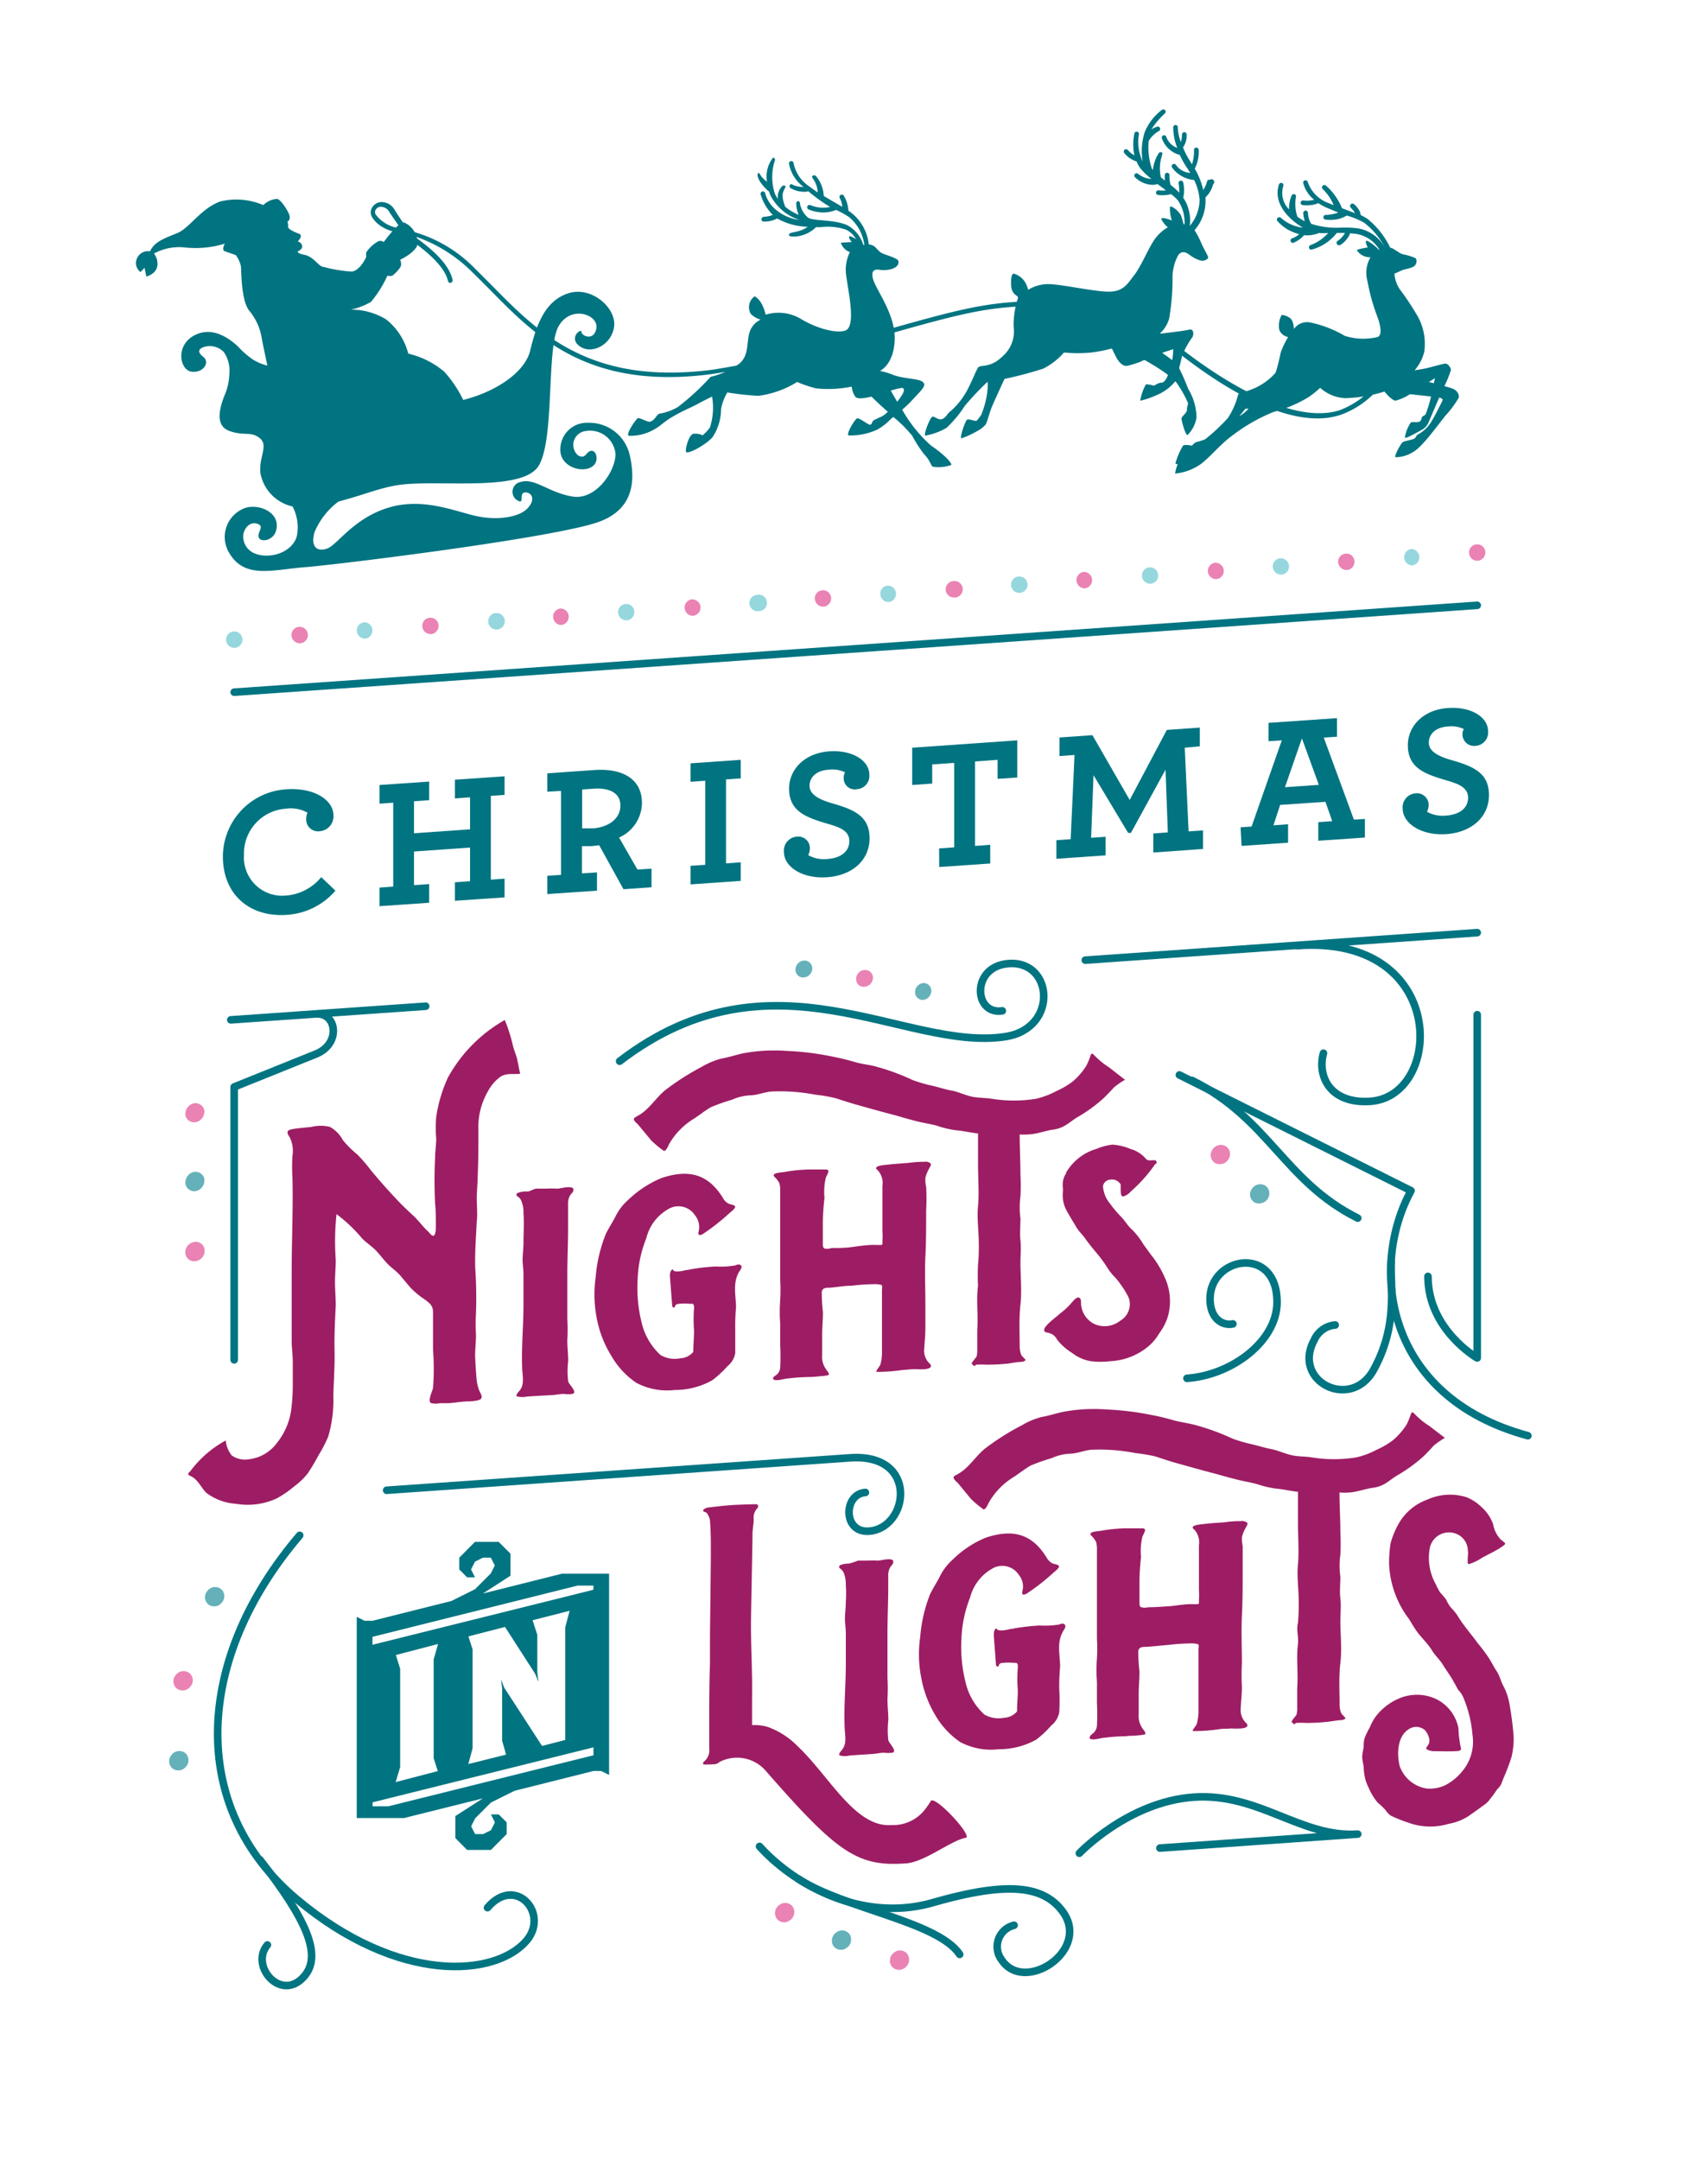 <svg xmlns="http://www.w3.org/2000/svg" viewBox="0 0 155.41 196.45"><defs><style>.cls-1{fill:#fff;}.cls-2{fill:#007481;}.cls-3{fill:#64b1ba;}.cls-4{fill:#ea82b4;}.cls-5{fill:#9d1d64;}.cls-6{fill:none;stroke:#007481;stroke-linecap:round;stroke-linejoin:round;stroke-width:0.69px;}.cls-7{fill:#96d7de;}</style></defs><g id="Layer_2" data-name="Layer 2"><g id="Layer_1-2" data-name="Layer 1"><rect class="cls-1" width="155.41" height="196.45"/><path class="cls-2" d="M52.61,31.38c1.11,1,3.07,0,3.27-1.7s-2.09-3.7-4.19-3-2.87,2.81-3.45,5.21c-.49,2-3.18,3.76-6.09,4.48a11.15,11.15,0,0,0-1.73-2.57,7.88,7.88,0,0,0-3.27-1.64,5.85,5.85,0,0,0-2-3.1,6.06,6.06,0,0,0-3.22-.9,6.55,6.55,0,0,0,1.82-.7,10.3,10.3,0,0,0,1.5-2.39.84.84,0,0,0,.45,0c.14-.09.75-.66.79-.94a1,1,0,0,0-.08-.51s1.23-.56,1.55-1.28a2,2,0,0,0-1.21-2.11c-.55,0-1.83,1.78-1.83,1.78a.52.52,0,0,0-.49-.07,3.19,3.19,0,0,0-1.1,1,1,1,0,0,0,0,.41S32.8,24.6,32,24.7a13,13,0,0,1-2.57-.43c-.42,0-.87-.92-1.71-1.09s-.59-.34-.59-.34.46-.19.35-.52a.5.5,0,0,0-.39-.36s.55-.54.12-.7-1-.42-1-.63a1,1,0,0,0-.06-.47s.39-.17.12-.75-.78-1.28-1.06-1.32a1.93,1.93,0,0,0-1.25.56,6.27,6.27,0,0,0-3.91-.33c-1.76.63-2.78,2.39-3.88,2.86s-2.09.74-2.52,1.68a1.08,1.08,0,0,0-1.21.7,1,1,0,0,0,.35,1.18l.36-.39.17.8s1.12-.27,1-1.28a1.41,1.41,0,0,0-.31-.81,4.77,4.77,0,0,1,2.67-.57,9.17,9.17,0,0,0,3.78-.33s-.34.59,0,.69l1,.35a2.85,2.85,0,0,1,.46,1c.05.4,0,3.13.77,4.07a5.14,5.14,0,0,1,1.13,2.52c.18.93.51,2.46.51,2.46A4.67,4.67,0,0,1,23,32.69a8.36,8.36,0,0,1-1.36-1.19c-.94-.88-2.49-1.87-4.08-.93s-1.19,3.08-.14,3.23,1.74-.83,1.06-1.36-.21-.77,0-.86a1.79,1.79,0,0,1,1.88.43,2.92,2.92,0,0,1,.51,1.93,5.14,5.14,0,0,1-.38,1.87c-.47,1.15-1,2.86.35,3.37s2,0,2.81.68-.13,1.72.05,3.2a3.82,3.82,0,0,0,2.92,3A4.08,4.08,0,0,1,27,48.8c-.49,1.56-2.69,2.13-4,1.45a1.66,1.66,0,0,1-.87-1.46c0-.71.64-1.49,1.42-1.1.48.25-.18.75,0,1.2s1.29.29,1.56-.6c.48-1.58-1.37-2.48-2.72-2.12a2.8,2.8,0,0,0-1.55,4.09c1.41,2.42,3.89,1.56,6.93,1.32s22.55-2.65,26.66-4.1c3.27-1.15,3.39-3.8,2.87-6.09a3.78,3.78,0,0,0-3.78-2.94A2.42,2.42,0,0,0,51,41.14c.18,1.48,2.36,2,3.1,1.09.36-.46.15-1.29-.32-1.23s-.45.8-1.18.42a1.27,1.27,0,0,1,.7-2.22A2.32,2.32,0,0,1,56,41.26c.05,1.5-1.73,4.24-3.89,3.9s-3.44-1.72-4.73-1.33a.91.91,0,0,0-.2,1.73c.58.27-.06-.87.72-.77.53.06.84.71.05,1.49s-2.8,1.1-4.84.6-4.85-1.66-7.93-.66-4.5,3.35-5.42,3.67-1.52-.16-1.14-1.5a6.77,6.77,0,0,1,2.18-2.78c2.24-.58,3.66-1.21,5.33-1.48,3.53-.58,11.44.7,12.9-1.8s.67-10.66,1.79-12.65,3.69-1.06,3.44.2-1.5.59-1.34.23C52.6,30,51.93,30.78,52.61,31.38Z"/><path class="cls-2" d="M120.77,38c-4.35.53-9.92-3-14-6.27-3.33-2.65-9.81-4.94-18-3.38-2.1.4-4.74,1.13-7.8,2A121.31,121.31,0,0,1,64.89,34l-.44.06c-11,1.35-15.7-3.47-19.89-7.73-.55-.55-1.07-1.08-1.6-1.59a13.5,13.5,0,0,0-5.32-3.28c1.15.82,3.19,2.34,3.54,4a.23.23,0,0,1-.17.26.21.21,0,0,1-.25-.17c-.34-1.56-2.61-3.17-3.57-3.85-.59-.41-.67-.48-.6-.66a.23.23,0,0,1,.25-.15,12.54,12.54,0,0,1,6.42,3.58c.53.52,1.05,1.05,1.6,1.6,4.17,4.23,8.91,9,20,7.55a122.88,122.88,0,0,0,16.06-3.7c3.06-.86,5.71-1.6,7.83-2,8.32-1.59,14.93.75,18.33,3.47,3.57,2.85,10.29,7.31,14.78,5.93a7.9,7.9,0,0,0,4.72-4.9.21.21,0,0,1,.27-.13.21.21,0,0,1,.13.27,8.18,8.18,0,0,1-5,5.17A7.25,7.25,0,0,1,120.77,38Z"/><path class="cls-2" d="M37.38,21.24h-.45c-.09,0-2.23-.06-3.09-1.52a.84.84,0,0,1,0-.81,1,1,0,0,1,.78-.53,1.36,1.36,0,0,1,1.29.71c.74,1.18,1.23,1.8,1.23,1.81ZM34.63,18.8a.57.57,0,0,0-.45.28.45.45,0,0,0,0,.42,3.17,3.17,0,0,0,2.26,1.26c-.21-.31-.55-.79-1-1.45A.92.92,0,0,0,34.63,18.8Z"/><path class="cls-2" d="M103.33,32.3s3,1.53,3.77,2.57a10.63,10.63,0,0,1,1,1.79c0,.16-.12.39-.1.62s-.44.57-.49.74.38,1.63.54,1.54a2.81,2.81,0,0,0,.82-1.6,5.15,5.15,0,0,0-.76-2.6,20.92,20.92,0,0,0-1-2.23c-.14-.2-1.61-1.2-2.07-1.56S103.33,32.3,103.33,32.3Z"/><path class="cls-2" d="M84.72,40.53a12.89,12.89,0,0,1-2.63-3.27c.26-.23.53-.47.78-.73,1-1.09,1.46-1.45,1.11-1.78s-1.64-.28-2.64-.63a7.47,7.47,0,0,0-1.27-.39s1.29-.57,1.34-2.9-1.78-4.55-2-5.55.6-.73.8-.72c.67.05,1.63-.17,1.54-.8,0-.26-1.09-.55-1.45-.71s-.56-.53-.76-.65a1,1,0,0,0-.49-.17,4.25,4.25,0,0,0-1.59-2.88l-.26-.18a3.08,3.08,0,0,0-.42-1.37.21.21,0,0,0-.29-.07.21.21,0,0,0-.08.29,1.69,1.69,0,0,1,.22.79c-.29-.17-.56-.34-.84-.49l-.84-.5v0A3,3,0,0,0,74.23,16a.22.22,0,0,0-.3,0c-.09.08,0,.2.08.31a2.2,2.2,0,0,1,.39,1.19c-.22-.15-.45-.31-.68-.49a3.35,3.35,0,0,1-1.51-2.15.21.21,0,1,0-.42,0A3.35,3.35,0,0,0,73.12,17a2.47,2.47,0,0,1-.94-.17c-.1-.06-.25-.15-.31,0a.21.21,0,0,0,.08.29,2.56,2.56,0,0,0,1.37.32.79.79,0,0,0,.22-.05,16.66,16.66,0,0,0,1.85,1.35l.15.08a3,3,0,0,1-1.79-.16.22.22,0,0,0-.29.1.22.22,0,0,0,.1.28,3.41,3.41,0,0,0,1.73.26,3.1,3.1,0,0,0,.79-.21,9.28,9.28,0,0,1,1.16.64,3.94,3.94,0,0,1,1.41,2.59l-.11-.08a3,3,0,0,0-1.43-1.75c-1.22-.56-3.09-.36-3.59-.7a2.17,2.17,0,0,1-.72-1.22c0-.12-.07-.31-.19-.28a.22.22,0,0,0-.16.25,2.84,2.84,0,0,0,.22,1,5.13,5.13,0,0,1-1.22-.73c-.35-.92-.27-1.23-.07-1.62.05-.1.15-.23.05-.29a.21.21,0,0,0-.29.07,1.36,1.36,0,0,0-.36,1.14,4.16,4.16,0,0,1-.28-.51,4.9,4.9,0,0,1,0-3c.07-.1-.07-.31-.17-.25a2.77,2.77,0,0,0-.54,2.18,2.43,2.43,0,0,1-.56-.55c-.06-.1-.18-.32-.25-.23-.26.4.61,1.4,1,1.67a2.05,2.05,0,0,0,.13.37A4.58,4.58,0,0,0,72.73,20a4.15,4.15,0,0,1-2.22-1,3,3,0,0,1-.88-1.39.21.21,0,0,0-.23-.2.22.22,0,0,0-.2.23,4.4,4.4,0,0,0,1.12,1.91,2.85,2.85,0,0,1-.84.17.23.23,0,0,0-.2.23.21.21,0,0,0,.23.2l.21,0a2.62,2.62,0,0,0,1-.28,5.85,5.85,0,0,0,2.77.75c-.68.53-1.57.47-1.67.65s.07.22.19.23a2.61,2.61,0,0,0,.48,0,3,3,0,0,0,1.76-.84l.43,0a5.13,5.13,0,0,1,2.31.23,2.13,2.13,0,0,1,.91.87,1.85,1.85,0,0,0-.6-.29c-.15.19.21.54.21.54l-1,.06a1.33,1.33,0,0,0,.82.86A3.61,3.61,0,0,0,77,25.1c.17,1.32.88,4.43,0,4.92-.55.3-2.22.08-4-.94a4,4,0,0,0-3.34-.46s-.24-1.29-1-1.67a1.21,1.21,0,0,0-.35,1.59,2,2,0,0,0,.9.53,1.9,1.9,0,0,0-.93.94c-.43.94,0,2.32-1.1,3.13a7.15,7.15,0,0,1-2.52,1.13A22.54,22.54,0,0,1,61.7,37a4.75,4.75,0,0,1-1.7.62c-.32.13-.4.64-.9.74-.26,0-.9-.39-1.06-.33s-1.15,1.5-.83,1.6a4.3,4.3,0,0,0,2.35-.6c.39-.19,1-.77,1.54-1.07.92-.56,1.74-.88,2.28-1.17.83-.45,1.41-.72,1.41-.72a5.85,5.85,0,0,1-.2,2.82,4.22,4.22,0,0,1-.66.7,1.52,1.52,0,0,0-.84-.14c-.4.08-.73,1.29-.68,1.62s1.77-.56,2.43-1.32a4.66,4.66,0,0,0,.77-2.55,4.54,4.54,0,0,1,.57-1.51A25.91,25.91,0,0,0,69,36a8.88,8.88,0,0,0,3.53-1.26,12.18,12.18,0,0,0,1.71.58,10.8,10.8,0,0,0,3.26-.16,1.85,1.85,0,0,0,.32.91c.18.24.78.17,1.48,0,.36.37.91.87,1.48,1.38a2.36,2.36,0,0,1-.52.41c-.12.06-.63.28-.78.38s-.13.39-.32.39S78.23,38,78,38.05s-1.07,1.5-.77,1.55a5.78,5.78,0,0,0,2.57-.52,5,5,0,0,0,1.21-.93l.27-.23A11.3,11.3,0,0,1,83,39.63a12,12,0,0,0,1.1,1.7c.55.54.61,1.08.79,1.12a3.4,3.4,0,0,0,1.65-.16C86.7,42.22,86,41.38,84.72,40.53Zm-3.09-4-.58-1a5.65,5.65,0,0,1,1-.25C82.49,35.31,82.14,35.91,81.63,36.54Z"/><path class="cls-2" d="M110.09,16.35a.21.21,0,0,0-.26.15,2.62,2.62,0,0,1-.35.78,6.71,6.71,0,0,0-.77-1.94,3.34,3.34,0,0,0,.36-1.71.23.23,0,0,0-.22-.21.21.21,0,0,0-.21.22,3.86,3.86,0,0,1-.18,1.3l-.09-.15a7.9,7.9,0,0,1-.73-1.38,1.88,1.88,0,0,0,.33-1.17.21.21,0,0,0-.21-.22.21.21,0,0,0-.21.21,2.9,2.9,0,0,1-.1.69,3.81,3.81,0,0,1-.28-1.32.21.21,0,0,0-.19-.23.21.21,0,0,0-.23.2,5.07,5.07,0,0,0,.37,1.88,1.65,1.65,0,0,1-1-1,.2.2,0,0,0-.26-.14.21.21,0,0,0-.14.27,2.36,2.36,0,0,0,1.63,1.51,7.84,7.84,0,0,0,.54,1c.15.21.28.43.41.64A1.75,1.75,0,0,1,107,15a.2.2,0,0,0-.29-.06.21.21,0,0,0-.06.3,2.79,2.79,0,0,0,2,1.13,4.78,4.78,0,0,1,.5,1.82,3.74,3.74,0,0,1-.9,2.36l0,0,0,0a3.48,3.48,0,0,0-.09-1.45,3.32,3.32,0,0,0-.5-1.12,3,3,0,0,0,0-1.38.22.22,0,0,0-.25-.17.22.22,0,0,0-.17.25,4.06,4.06,0,0,1,.06.84,8,8,0,0,0-.79-.71,3,3,0,0,1-.1-.89.21.21,0,1,0-.42,0,2.94,2.94,0,0,0,0,.5l-.36-.29a3.66,3.66,0,0,1,.09-1.95c0-.11.11-.24,0-.31a.21.21,0,0,0-.29.07,3.52,3.52,0,0,0-.53,1.52.71.71,0,0,1-.1-.14,6.07,6.07,0,0,1-.28-2.5,2.47,2.47,0,0,1,.89-.88.23.23,0,0,0,.15-.26.21.21,0,0,0-.26-.16,2.07,2.07,0,0,0-.54.25A7.51,7.51,0,0,1,106,10.31a.21.21,0,0,0,0-.3.22.22,0,0,0-.3,0,4.82,4.82,0,0,0-1.54,2,5.68,5.68,0,0,0-.19,2.67,4.07,4.07,0,0,1-.34-2.46.21.21,0,0,0-.41-.09,4.77,4.77,0,0,0,0,2,2.37,2.37,0,0,1-.61-.5.22.22,0,0,0-.3,0,.21.21,0,0,0,0,.3,2.27,2.27,0,0,0,1.1.75,3.15,3.15,0,0,0,.36.64,6.27,6.27,0,0,0,1,.95,2.07,2.07,0,0,1-1.2-.45.21.21,0,0,0-.3.3,2.38,2.38,0,0,0,1.71.69,1.32,1.32,0,0,0,.33-.08h0l.54.4.24.18a3.54,3.54,0,0,1-.66,0,.21.21,0,0,0-.24.18.2.2,0,0,0,.18.24,3.16,3.16,0,0,0,.81,0,1.9,1.9,0,0,0,.36-.08,3.44,3.44,0,0,1,.64.58,3.54,3.54,0,0,1,.6,2.17l-.08,0-.19-.66c-.12-.48-1-1.15-1.06-.9a3.39,3.39,0,0,0,.18,1.21s-1.12-.44-.93-.06a2.1,2.1,0,0,0,.56.68,3.87,3.87,0,0,0-1.4,1.41c-.48.77-1.06,2.18-1.7,3s-1,1.52-2.52,1.44-4.28-.71-5.34-.68a3.47,3.47,0,0,0-1.75.52,2.75,2.75,0,0,0-.25-.65,1.78,1.78,0,0,0-1.05-.82s-.29-.1-.25,1,.78.9.6,1.29a7.87,7.87,0,0,0-.37,2.53,3,3,0,0,1-1,2.69c-1.1,1.09-2,.76-2.21,1s-.74,1.72-1.26,2.5a6.47,6.47,0,0,1-1.31,1.53c-.25.17-.32.48-.67.66s-.72-.22-.93-.2-.84,1.65-.66,1.73a6,6,0,0,0,1.92-.7,10.28,10.28,0,0,0,1.67-2,25.86,25.86,0,0,1,2.08-2.2,4.87,4.87,0,0,1-.06,1.17,8.06,8.06,0,0,1-.52,1.84,5.64,5.64,0,0,1-.41.53c-.13.08-.7-.19-.87-.1s-.74,1.76-.51,1.7a7.9,7.9,0,0,0,1.36-.62,2.59,2.59,0,0,0,.84-.64c.14-.26.3-.89.48-1.39s1.23-2.75,1.23-2.75a34,34,0,0,0,3.54-.94,6.32,6.32,0,0,0,1.87-1.46,13.12,13.12,0,0,0,2.49,0,13.56,13.56,0,0,0,1.87-.37s.18.39.4.81.6.84,1,.77a10,10,0,0,0,1.12-.34,23.36,23.36,0,0,1,3.06-1.17,6.34,6.34,0,0,1-.57,2.56c-.27.55-.49.48-.65.5a1.87,1.87,0,0,0-.52.26s-.66-.18-.75-.11a4.38,4.38,0,0,0-.51,1.47,7.23,7.23,0,0,0,1.47-.5,4.23,4.23,0,0,0,1.69-1.23,20.49,20.49,0,0,0,.64-2.33,7.49,7.49,0,0,1,.92-1.68c.15-.16.2-.84-.26-.72s-2.69.37-2.69.37a3,3,0,0,0,.86-1.37,21,21,0,0,0,.31-3.56,4.17,4.17,0,0,1,.54-2.25c.33-.38.65-.25,1,0a2.91,2.91,0,0,0,1.12.55c.31,0,.59-.17.58-.31s-.42-.83-.59-1.22a8,8,0,0,0-.65-1.26h0a4,4,0,0,0,1-2.66c0-.11,0-.22,0-.33a2.4,2.4,0,0,0,.69-1.18A.22.22,0,0,0,110.09,16.35Z"/><path class="cls-2" d="M132.16,35.34a6.94,6.94,0,0,0-.74-.22,10.27,10.27,0,0,0,.6-1.47c0-.17-.25-.62-.55-.58s-1.27.34-1.93.47l-.83.14a4,4,0,0,0,.88-1.68,5.12,5.12,0,0,0-.56-3.17,24.68,24.68,0,0,0-1.67-2.53,2.88,2.88,0,0,1-.48-1.41l.74-.33c.23-.09.93-.18,1.11-.41a.55.55,0,0,0,.09-.66,4.67,4.67,0,0,0-1.17-.36c-.39-.13-.7-.44-1-.56l-.16-.05a7.5,7.5,0,0,0-2.07-2.62,6.21,6.21,0,0,0-.62-.35s0,0,0,0c0-.43-.52-.94-.62-1a.22.22,0,0,0-.3.31,2.72,2.72,0,0,1,.42.53l-.89-.34-.3-.11a5.5,5.5,0,0,0-1.45-2.05.22.22,0,0,0-.31,0,.21.21,0,0,0,0,.3,4.4,4.4,0,0,1,1,1.47l-.44-.18A3.14,3.14,0,0,1,119,16.58a.21.21,0,0,0-.24-.18.2.2,0,0,0-.18.24,2.83,2.83,0,0,0,1,1.53,2.73,2.73,0,0,1-1,.06.23.23,0,0,0-.24.18.22.22,0,0,0,.18.24,2.88,2.88,0,0,0,.77,0,1.85,1.85,0,0,0,.65-.18,5.36,5.36,0,0,0,.75.41l1.08.45a3.91,3.91,0,0,1-1.11.22.2.2,0,0,0-.24.17.21.21,0,0,0,.17.25,3.62,3.62,0,0,0,.87,0,2.49,2.49,0,0,0,1.08-.37,7.18,7.18,0,0,1,1.59.66A6.72,6.72,0,0,1,126,22.51h0a3.41,3.41,0,0,0-2.43-1.74,9.26,9.26,0,0,0-1.71-.06,7.6,7.6,0,0,1-2.55-.35,2.05,2.05,0,0,1-.3-1,.21.21,0,0,0-.22-.21.23.23,0,0,0-.21.22,3,3,0,0,0,.14.73l-.06,0c-.2-.12-.41-.25-.61-.39a3.59,3.59,0,0,1-.14-1.75.23.23,0,0,0-.1-.29.22.22,0,0,0-.28.1,2.85,2.85,0,0,0-.24,1.27,2.1,2.1,0,0,1-.52-2.13.21.21,0,0,0-.13-.27.23.23,0,0,0-.27.14c-.54,1.63.77,3.1,2.18,3.92a3.53,3.53,0,0,1-2-.89.22.22,0,0,0-.34.27,3.86,3.86,0,0,0,2,1.21,1.71,1.71,0,0,1-.63.38.21.21,0,0,0-.15.25.22.22,0,0,0,.23.17h0a2.63,2.63,0,0,0,1-.7,0,0,0,0,0,0,0,2.56,2.56,0,0,0,.55,0,3.19,3.19,0,0,0,.81-.2,7.55,7.55,0,0,0,.83,0,4,4,0,0,1-1.6,1.1.21.21,0,0,0-.14.26.2.2,0,0,0,.23.15h0a4.33,4.33,0,0,0,2.3-1.52h.74a2,2,0,0,1-.66.72.21.21,0,0,0-.08.29.21.21,0,0,0,.21.11l.08,0a2.38,2.38,0,0,0,.89-1s0-.05,0-.08a4,4,0,0,1,.62.06,3,3,0,0,1,2.07,1.43l-.06,0a4.17,4.17,0,0,0-1-.79c-.39-.16,0,.59,0,.59a5.25,5.25,0,0,0-1,.22,1.42,1.42,0,0,0,1.25.67,2.8,2.8,0,0,0-.28,2.15,18.47,18.47,0,0,0,.81,3c.22.56.68,1.86.12,2.1a5.56,5.56,0,0,1-3-.11,10.37,10.37,0,0,0-3.16-1.22,1.48,1.48,0,0,0-1.46.6s0-.75-.36-1a1.49,1.49,0,0,0-.75-.28,2,2,0,0,0-.21,1.39,1.08,1.08,0,0,0,.8.62,7.64,7.64,0,0,0-.68,1.41,17.2,17.2,0,0,1-.46,1.83,5.6,5.6,0,0,1-1.78,1.35c-.78.37-1.47.47-1.63.64a7.1,7.1,0,0,1-.93,2.13,17.5,17.5,0,0,1-2.06,1.93,4.23,4.23,0,0,1-.85.27,1.35,1.35,0,0,0-.36.32s-.66-.14-.82,0a6.78,6.78,0,0,0-.69,1.61c0,.06.21.08.21.08a3.4,3.4,0,0,0-.24.85,4.91,4.91,0,0,0,2.29-.83c.85-.61,1.85-1.86,2.89-2.61a16.07,16.07,0,0,1,3.79-2.17,11.9,11.9,0,0,0,3.12-1.31,8.35,8.35,0,0,0,1.11-.88,3.64,3.64,0,0,0,2.31.94,13.16,13.16,0,0,0,3.54-.6s.61.77,1,.83a4.55,4.55,0,0,0,1.32-.59l1.92.21a12.15,12.15,0,0,1-.49,1.61c-.15.18-.22.12-.31.24s-.06.35-.26.44-.59,0-.77.06a3.32,3.32,0,0,0-.55,1.39c.06.13,1.1-.47,1.49-.68a1.36,1.36,0,0,0,.63-.63c.07-.15.65-1.53,1-2.33.4.09.31.25.31.25s-.71,1.45-.94,1.79a3.2,3.2,0,0,1-1.28,1.3c-.17.07-.18.25-.32.37s-.89.22-1.08.34-.84,1.34-.65,1.37a3,3,0,0,0,1.58-.47c.83-.44,2.23-2.42,2.94-3.3a9.09,9.09,0,0,0,1.22-1.64C132.8,35.84,132.55,35.49,132.16,35.34Zm-19.39,2.51.55-.68a1.47,1.47,0,0,1,.28,0A3.35,3.35,0,0,1,112.77,37.85Zm17.69-3-.45-.11.56-.35S130.53,34.59,130.46,34.86Z"/><path class="cls-2" d="M54.7,161.06H54l-7.18,1.8-2.15,1.07-1.44,1.44-.36.72.36.71h.72l.72-.35.36-.72-.36-.72h.71l.72.72v1.07l-1.43,1.44H42.5l-1.07-1.08v-2l2.51-1.61-7.18,1.79h-4.3v-18.3l.71.36h.72l7.18-1.8,2.15-1.07,1.44-1.44.36-.72-.36-.71h-.72l-.72.36-.36.71.36.72H42.5l-.71-.72v-1.07l1.43-1.44h2.15l1.08,1.08v2l-2.51,1.62,7.18-1.8h4.3v18.3ZM54,144.2H52.55l-18.66,4.66v.72l20.1-5Zm0,14.71-20.1,5v.36h1.44L54,159.63Zm-14.54,1v-9l.4-1.4-3.84,1,.39,1.26v8.93L36,162.07l3.84-1Zm9-12.56.43,1.33v3.44l.11.83-.32-.75-2.73-4.24-3.33.86L43,150V159l-.39,1.43,3.44-.86-.36-1.25v-4.78l-.1-.82.28.75,3.45,5.31,2.11-.54V148l.4-1.51Z"/><path class="cls-3" d="M20.12,144.52a.88.88,0,0,0-1.24.15.86.86,0,0,0,.06,1.23.88.88,0,0,0,1.24-.15A.86.86,0,0,0,20.12,144.52Z"/><path class="cls-4" d="M17.25,152.17a.89.89,0,0,0-1.24.14.87.87,0,0,0,.06,1.24.89.89,0,0,0,1.24-.15A.86.86,0,0,0,17.25,152.17Z"/><path class="cls-3" d="M16.86,159.43a.89.89,0,0,0-1.24.15.88.88,0,0,0,.06,1.24.89.89,0,0,0,1.24-.15A.87.87,0,0,0,16.86,159.43Z"/><path class="cls-3" d="M73.91,88.05a.71.71,0,0,0-.79-.69.84.84,0,0,0-.74.85.7.7,0,0,0,.79.68A.84.84,0,0,0,73.91,88.05Z"/><path class="cls-4" d="M79.43,88.9a.7.7,0,0,0-.79-.68.81.81,0,0,0-.74.84.69.69,0,0,0,.79.68A.84.84,0,0,0,79.43,88.9Z"/><path class="cls-3" d="M84.74,90.09A.71.71,0,0,0,84,89.4a.84.84,0,0,0-.74.84.7.7,0,0,0,.79.69A.84.84,0,0,0,84.74,90.09Z"/><path class="cls-4" d="M111.78,105.42a.84.84,0,0,0-.27-1.19.9.9,0,0,0-1.21.35.85.85,0,0,0,.26,1.19A.92.92,0,0,0,111.78,105.42Z"/><path class="cls-3" d="M115.36,109a.86.86,0,0,0-.27-1.2.91.91,0,0,0-1.21.36.85.85,0,0,0,.26,1.19A.93.93,0,0,0,115.36,109Z"/><path class="cls-4" d="M18.58,100.91a.83.83,0,0,0-1.08-.53,1,1,0,0,0-.61,1.13A.82.82,0,0,0,18,102,1,1,0,0,0,18.58,100.91Z"/><path class="cls-3" d="M18.58,107.16a.82.82,0,0,0-1.08-.54,1,1,0,0,0-.61,1.13.82.82,0,0,0,1.08.53A1,1,0,0,0,18.58,107.16Z"/><path class="cls-4" d="M18.58,113.48A.81.81,0,0,0,17.5,113a.93.93,0,0,0-.61,1.12.81.81,0,0,0,1.08.53A.94.94,0,0,0,18.58,113.48Z"/><path class="cls-4" d="M71.83,174.67a.91.91,0,0,0,.33-1.22.85.85,0,0,0-1.2-.24.9.9,0,0,0-.33,1.21A.84.84,0,0,0,71.83,174.67Z"/><path class="cls-3" d="M77,177.17a.91.91,0,0,0,.33-1.22.84.84,0,0,0-1.19-.24.91.91,0,0,0-.34,1.21A.84.84,0,0,0,77,177.17Z"/><path class="cls-4" d="M82.28,179a.92.92,0,0,0,.33-1.22.84.84,0,0,0-1.2-.25.92.92,0,0,0-.33,1.22A.86.86,0,0,0,82.28,179Z"/><path class="cls-2" d="M20.28,77.9a6.15,6.15,0,0,1,5.79-6.12c2.56-.17,4.27,1,4.27,2.37a1.35,1.35,0,0,1-1.21,1.44,1.08,1.08,0,0,1-1.27-1.1,1.39,1.39,0,0,1,.12-.58,3.09,3.09,0,0,0-2-.36,4.08,4.08,0,0,0-3.78,4.2,3.48,3.48,0,0,0,3.86,3.69,4.59,4.59,0,0,0,3.17-1.67L30.52,81A6.35,6.35,0,0,1,26.1,83.2C22.7,83.44,20.28,81.33,20.28,77.9Z"/><path class="cls-2" d="M34.53,80.72l1.25-.09V73l-1.25.09v-1.7l4.52-.31v1.69l-1.38.1v2.91l5.1-.36V72.51l-1.38.1v-1.7l4.52-.31v1.69l-1.25.09V80l1.25-.09v1.7l-4.52.31V80.24l1.38-.1V77.08l-5.1.36V80.5l1.38-.1v1.7l-4.52.31Z"/><path class="cls-2" d="M49.8,79.65l1.25-.09V71.93L49.8,72V70.33l4.27-.3c2.53-.18,4.34.78,4.34,3a3.49,3.49,0,0,1-2.08,3.14L58,79.08,59.28,79v1.69l-2.55.18-2.21-4-.67.08c-.35,0-.67,0-.9,0v2.48l1.37-.09V81l-4.52.31Zm6.65-6.39c0-1.15-1-1.64-2.48-1.53l-1,.07v3.53c.2,0,.47,0,1.07,0C55.44,75.19,56.45,74.42,56.45,73.26Z"/><path class="cls-2" d="M62.83,78.74l1.34-.09V71l-1.34.1V69.42l4.57-.32v1.69l-1.34.09v7.64l1.34-.1v1.69l-4.57.32Z"/><path class="cls-2" d="M71.33,77.48a1.27,1.27,0,0,1,1.16-1.39,1.05,1.05,0,0,1,1.2,1,1.45,1.45,0,0,1-.15.68,2.92,2.92,0,0,0,1.74.35c1.21-.08,2-.67,2-1.63s-.92-1.27-2-1.58c-2-.59-3.48-1.15-3.48-3.19,0-1.76,1.42-3.23,3.65-3.39,2.06-.14,3.65.8,3.65,2.13a1.2,1.2,0,0,1-1.12,1.31,1,1,0,0,1-1.21-1,1,1,0,0,1,.12-.53A2.66,2.66,0,0,0,75.39,70c-1.09.07-1.73.67-1.73,1.47s.92,1.25,2,1.57c2,.57,3.46,1.15,3.46,3.19s-1.62,3.4-3.88,3.55S71.33,78.82,71.33,77.48Z"/><path class="cls-2" d="M85.45,77.16l1.37-.1V69.38l-2,.14v1.74L83,71.39V68l9.56-.67v3.38l-1.79.12V69.1l-2.05.15v7.68l1.38-.1v1.7l-4.64.32Z"/><path class="cls-2" d="M96.12,76.41l1.3-.09.35-7.66-1.37.1V67.07l3-.21,3.39,5.89,3.38-6.37,3-.21v1.7L107.8,68l.35,7.61,1.31-.09v1.69l-4.52.32V75.8l1.32-.1L106.05,70l-3.15,5.75-.25,0L99.5,70.5l-.22,5.69,1.32-.09v1.69l-4.48.31Z"/><path class="cls-2" d="M112.88,75.24l1-.07,2.75-7.84-1.21.08V65.74l6.23-.43V67l-1.2.08,2.74,7.46,1-.06v1.69l-4.24.29V74.77l1.27-.09-.62-1.76-4.12.28-.61,1.86,1.33-.1v1.68l-4.23.29ZM120,71.38l-1.54-4.23-1.54,4.44Z"/><path class="cls-2" d="M127.63,73.54a1.27,1.27,0,0,1,1.16-1.39,1.06,1.06,0,0,1,1.2,1,1.48,1.48,0,0,1-.15.68,3,3,0,0,0,1.74.34c1.21-.08,2-.67,2-1.62s-.92-1.28-2-1.59c-2-.59-3.48-1.14-3.48-3.19,0-1.75,1.42-3.23,3.65-3.38,2.06-.15,3.65.8,3.65,2.12a1.22,1.22,0,0,1-1.12,1.32,1.06,1.06,0,0,1-1.21-1,1,1,0,0,1,.12-.53,2.68,2.68,0,0,0-1.46-.23c-1.09.08-1.72.67-1.72,1.48s.92,1.24,2,1.56c2,.57,3.47,1.15,3.47,3.19s-1.62,3.4-3.88,3.56S127.63,74.88,127.63,73.54Z"/><path class="cls-5" d="M20.54,131a2.6,2.6,0,0,0,.54,1.36,2.08,2.08,0,0,0,1.5.36,3.71,3.71,0,0,0,2.66-1.55,6.11,6.11,0,0,0,1.29-3.24,18.21,18.21,0,0,0,.11-1.91c0-.72,0-1.41,0-2.12s-.1-1.29-.1-2,0-1.44,0-2.15c0-1.37,0-2.77,0-4.13,0-2.84.14-5.68.07-8.51a16.52,16.52,0,0,1,0-2,2.77,2.77,0,0,0-.26-1.7c-.21-.31-.35-.59.15-.7s1.25-.15,1.86-.23a3.54,3.54,0,0,1,1.65,0,3,3,0,0,1,1.19,1.21A9.25,9.25,0,0,0,32.52,105a14.57,14.57,0,0,1,1.22,1.42c.83,1,1.72,2,2.62,2.94.43.44.86.84,1.29,1.24s.86,1,1.33,1.42c.07.06.29.41.47.36s.21-.59.21-.77c0-.72,0-1.44-.07-2.15a41.21,41.21,0,0,1,0-4.16c0-.58.1-1.19.1-1.77a11.47,11.47,0,0,1,0-1.94,13,13,0,0,1,1.08-3.62,13.52,13.52,0,0,1,5.16-5.21,15.07,15.07,0,0,1,.76,2.42c.1.36.25.7.35,1.09s.18.92.29,1.38c-.61.08-1.22-.09-1.79.27a3.9,3.9,0,0,0-1.15,1.34,6.51,6.51,0,0,0-.86,3.54c0,1.43,0,2.83-.07,4.24,0,.64-.08,1.29-.08,1.94s.08,1.39,0,2.11c-.07,1.41-.18,2.81-.14,4.21a40.26,40.26,0,0,1,.07,4.12,16.35,16.35,0,0,0,0,2c0,.71-.11,1.44-.07,2.15s.07,1.33.14,2a4.05,4.05,0,0,0,.22.88c.07.17.32.52.18.74s-.87.24-1.15.26c-.61,0-1.19.12-1.8.16-.25,0-.54,0-.79,0a1.92,1.92,0,0,1-.79,0c-.39-.12.08-1.08.15-1.37a22.46,22.46,0,0,0,0-3.48c0-1.15,0-2.3,0-3.45,0-.57-.32-.8-.71-1.1a8.25,8.25,0,0,1-1.3-1.06c-.35-.4-.68-.81-1-1.18s-.86-.73-1.22-1.13-.68-.82-1-1.15-.86-.69-1.22-1.06a13.89,13.89,0,0,0-2.33-2.21,23.33,23.33,0,0,0-.07,4.17c0,.68-.07,1.33-.07,2s.07,1.43.07,2.15c-.07,1.37-.14,2.7-.11,4.06s-.07,2.73-.11,4.1a11.79,11.79,0,0,1-.46,3.73,11.48,11.48,0,0,1-.86,1.67A19.36,19.36,0,0,1,28,134a6.52,6.52,0,0,1-1.26,1.2,9,9,0,0,1-1.58,1.08,6.31,6.31,0,0,1-3.69.48,5,5,0,0,1-2.7-1c-.5-.5-.79-1.27-1.47-1.54-.28-.13-.18-.24,0-.4A9.9,9.9,0,0,1,20.54,131Z"/><path class="cls-5" d="M48.78,108.1c.29,0,.56,0,.86,0a9.75,9.75,0,0,1,1.08,0c.26,0,1.49-.36,1.46.11,0,.18-.19.34-.3.49a1.42,1.42,0,0,0-.19.8c0,.72,0,1.47,0,2.19,0,1.4-.07,2.81-.07,4.21,0,.64,0,1.33,0,2s0,1.37,0,2.08a15.38,15.38,0,0,1,0,1.91c0,.64.08,1.25.08,1.89a7.67,7.67,0,0,0,0,1.86c.08.29.9,1,.38,1.13a3,3,0,0,1-.79,0c-.33,0-.67.08-1,.1L48,127a2.15,2.15,0,0,1-.94,0c-.22-.09.15-.44.23-.55.48-.57.22-1.45.22-2.1-.07-1.89.12-3.77.12-5.67,0-.94,0-1.87,0-2.8,0-.47-.08-.89-.08-1.32s.08-1,.08-1.51c0-.9.07-1.84,0-2.77a2.61,2.61,0,0,0-.19-1.06.86.86,0,0,0-.34-.41.18.18,0,0,1-.11-.17c0-.22.68-.3.94-.28S48.48,108.15,48.78,108.1Z"/><path class="cls-5" d="M70.63,125.05a.92.92,0,0,0,.36-.67,20.83,20.83,0,0,0,0-2.09c0-.64,0-1.29,0-1.93a13.64,13.64,0,0,1,0-2.12,15.82,15.82,0,0,0,0-1.83c0-.69,0-1.37,0-2.09,0-1.4,0-2.76,0-4.16v-1.79a2.59,2.59,0,0,0-.07-.75,1.91,1.91,0,0,0-.47-.61c-.28-.38.76-.38.94-.43a15.26,15.26,0,0,1,2.11-.22c.54,0,1.08,0,1.62,0s.07.5,0,.83a5.76,5.76,0,0,0-.1,1.76,20.67,20.67,0,0,0-.15,2.2c0,.65,0,1.3,0,1.94,0,.18,0,.43.18.46a1.27,1.27,0,0,0,.61-.05c.61,0,1.22,0,1.87-.09s1.43-.21,2.11-.19c.18,0,.33,0,.51,0s.14-.12.14-.34a7.87,7.87,0,0,0,0-1c0-.72,0-1.43,0-2.15s0-1.26,0-1.87a1.72,1.72,0,0,0-.43-1.44c-.51-.36.46-.46.71-.48.69-.08,1.37-.13,2.08-.18a10,10,0,0,1,1.44-.1.69.69,0,0,1,.57.14c.15.09-.1.4-.14.51a3.34,3.34,0,0,0-.32.81,2.82,2.82,0,0,0,.07.82,19.46,19.46,0,0,1,0,2.16c0,1.4,0,2.76-.07,4.16s0,2.91,0,4.35c0,.72,0,1.4,0,2.11s-.07,1.34-.11,2a1.58,1.58,0,0,0,.47,1.26c.39.37-.07.51-.43.54s-.61,0-.93,0-.76.05-1.12.08a15.68,15.68,0,0,1-2.36.16c.07-.25.28-.41.39-.67a4.14,4.14,0,0,0,.14-1c0-.61,0-1.25,0-1.9,0-1.29,0-2.59,0-3.88,0-.14.07-.4-.07-.46a2.67,2.67,0,0,0-.76-.06,17.89,17.89,0,0,0-1.93.14c-.68,0-1.33.13-2,.18-.32,0-.68,0-.72.41a16.43,16.43,0,0,0,.11,1.82c0,.68-.07,1.37-.07,2v1.9a1.86,1.86,0,0,0,.32,1.24c0,.07.47.5.21.59a4.66,4.66,0,0,1-.75.09,7.86,7.86,0,0,1-.93.07,17,17,0,0,0-2,.14c-.32,0-1.15.33-1.36,0l.07.07s0,0,0,0,.11.18,0,0S70.52,125.13,70.63,125.05Z"/><path class="cls-5" d="M102.39,98.22c0-.1-1,.61-1.07.72-.29.31-.58.62-.9.93a13.61,13.61,0,0,1-2.33,1.7c-.43.25-.79.56-1.19.8a3,3,0,0,1-1.22.38c-.5.1-1,.25-1.5.35a6,6,0,0,1-1.4.07c0,1.22.07,2.43.07,3.65a19.25,19.25,0,0,1,0,2,7.52,7.52,0,0,0,0,2c0,.64-.07,1.33,0,2s0,1.32,0,2c0,1.29.14,2.53,0,3.83s-.07,2.52-.07,3.78a2.14,2.14,0,0,0,.14.78c0,.07.4.43.4.47-.11.19-.5.18-.65.19s-.61.08-.93.14a20,20,0,0,1-2,.1,7.2,7.2,0,0,0-.93,0s-.14.15-.18.12-.14-.14-.21-.2.36-.53.43-.64a2.09,2.09,0,0,0,.07-.65c0-.62,0-1.22,0-1.8.1-1.37-.11-2.68.07-4a18.1,18.1,0,0,1,0-1.94,15.73,15.73,0,0,0,.07-1.94c0-1.11-.18-2.21-.07-3.37s0-2.55,0-3.84c0-.94,0-1.83,0-2.77-.64-.06-1.29-.23-2-.29a8.85,8.85,0,0,1-1.76-.42c-.64-.17-1.29-.26-1.94-.43s-1.18-.32-1.75-.49c-1.22-.31-2.44-.66-3.66-1-.61-.17-1.22-.38-1.87-.58a14,14,0,0,0-1.79-.31,17,17,0,0,0-3.84-.3c-.69,0-1.3.3-2,.35a4.54,4.54,0,0,0-1.79.41,17.07,17.07,0,0,0-1.9.67c-.51.29-1,.68-1.47,1A6.47,6.47,0,0,0,60.91,104c-.07.11-.32.78-.53.65a9.37,9.37,0,0,1-1.12-.93l-1.18-1.42c-.11-.14-.4-.33-.4-.51s.26-.24.36-.32c1-.53,1.62-1.62,2.48-2.32A23.05,23.05,0,0,1,63.89,97a6.7,6.7,0,0,1,1.76-.73c.65-.12,1.22-.3,1.87-.46a15.46,15.46,0,0,1,4-.24,25.89,25.89,0,0,1,4.13.5c.68.13,1.4.3,2.08.5s1.19.24,1.8.38a20.66,20.66,0,0,1,3.55,1.29,13.74,13.74,0,0,0,1.83.52c.57.14,1.11.32,1.68.42s1.22.42,1.83.55,1.22.1,1.84.2a12.81,12.81,0,0,0,4,0,7.74,7.74,0,0,0,1.87-.71,7.44,7.44,0,0,0,1.47-.86,6.1,6.1,0,0,0,1.25-1.45,6.37,6.37,0,0,0,.33-.77c.07-.19.1-.44.32-.24a7.14,7.14,0,0,0,1.4,1.16Z"/><path class="cls-5" d="M106,116.22a9.09,9.09,0,0,0-1.29-2.13l-.59-.81-.12-.18a6.7,6.7,0,0,0-.94-1.22,3.57,3.57,0,0,1-.6-.68c-.15-.18-.29-.38-.47-.56a10.77,10.77,0,0,1-1-1.19l-.11-.14a2.78,2.78,0,0,1-.52-1.43.7.7,0,0,1,.61-.59.92.92,0,0,1,1,.43s0,.16,0,.28c0,.46,0,.69.14.79a.23.23,0,0,0,.16,0,1.45,1.45,0,0,0,.62-.43l.13-.12h0a13.17,13.17,0,0,0,2.1-2.39l.06,0a.17.17,0,0,0,0-.26l0-.06h0a.17.17,0,0,0-.14,0,.84.84,0,0,0-.32,0c-.24,0-.35,0-.53-.23a2.84,2.84,0,0,0-1.33-.81,4.86,4.86,0,0,0-1.65-.39,5.13,5.13,0,0,0-1.43.38l-.19.06A4.71,4.71,0,0,0,97,106.65c0,.06,0,.12-.07.17a2.05,2.05,0,0,0-.22.66,2.15,2.15,0,0,0,0,.56,2.28,2.28,0,0,1,0,.37A2.91,2.91,0,0,0,97,110c.17.33.37.65.57,1,.1.16.2.32.29.48a4.07,4.07,0,0,0,.53.72,4.07,4.07,0,0,1,.41.52c.28.39.58.75.87,1.11a11.8,11.8,0,0,1,1.14,1.54,4.54,4.54,0,0,0,.58.73,5.89,5.89,0,0,1,.5.6l.06.09a7.35,7.35,0,0,1,.75,1.23,1.74,1.74,0,0,1-.77,2.09,2.29,2.29,0,0,1-2.31.32,2.18,2.18,0,0,1-1.26-2c0-.1,0-.36-.19-.42s-.42.17-.69.5a6.55,6.55,0,0,1-.89.84c-.16.13-.31.25-.44.37l0,0c-1,.79-1.16,1.08-1.14,1.26a.22.22,0,0,0,.17.19,1.68,1.68,0,0,1,.63.22,1.21,1.21,0,0,1,.35.39l.08.12a5.11,5.11,0,0,0,1.28,1.12,3.84,3.84,0,0,0,1.71.77,7.46,7.46,0,0,0,1.83,0,5.81,5.81,0,0,0,3.42-1.34,4.39,4.39,0,0,0,.88-1c.08-.12.15-.24.23-.35a4.82,4.82,0,0,0,.71-1.5A5.16,5.16,0,0,0,106,116.22Z"/><path class="cls-5" d="M87.86,167.14c-1.36.24-3.84,2.31-5.56,2.33-4.34.3-6.21-1.08-12.7-8.51a3.46,3.46,0,0,0-4.13-.72.78.78,0,0,1-.47.21c-.32,0-.89.06-1,0a.19.19,0,0,1,.07-.26,1.29,1.29,0,0,0,.46-1.18c0-.64,0-1.32,0-2,0-1.9,0-3.77.07-5.68,0-.71,0-1.43,0-2.15,0-1,.08-6.87.08-7.91s0-2-.08-3a1.61,1.61,0,0,0-.28-.66c-.08-.1-.25-.09-.33-.19s.08-.12.08-.19a1.66,1.66,0,0,1,.35-.13c.69-.08,1.33-.16,2-.21s1.51-.07,2.26-.09c.11,0,.26,0,.29.09s0,.25-.11.33a1.21,1.21,0,0,0-.28.92c0,.39-.08.83-.11,1.23,0,1.21-.14,7.23-.14,8.45,0,2.19.14,4.37.1,6.56v2.51a4,4,0,0,1,1.47.18,7.19,7.19,0,0,1,2.66,1.72c2.91,2.74,5.24,7.42,8.54,7.19A3.7,3.7,0,0,0,84,164.76a7.09,7.09,0,0,0,.68-.95C85,163.15,88.61,167.05,87.86,167.14Z"/><path class="cls-5" d="M78.06,141.93c.28,0,.54,0,.82,0a9.13,9.13,0,0,1,1,0c.26,0,1.44-.35,1.4.12,0,.18-.18.33-.28.48a1.45,1.45,0,0,0-.18.8c0,.73,0,.28,0,1,0,1.4-.07,2.8-.07,4.2,0,.65,0,1.33,0,2s0,1.36,0,2.08a15.22,15.22,0,0,1,0,1.9c0,.65.08,1.25.08,1.9a8.22,8.22,0,0,0,0,1.86c.07.28.86,1,.36,1.13a3.14,3.14,0,0,1-.75,0c-.33,0-.65.08-1,.11l-2.12.14a1.83,1.83,0,0,1-.9,0c-.21-.09.15-.44.22-.55.46-.58.21-1.45.21-2.1-.07-1.9.11-3.78.11-5.68,0-.93,0-1.86,0-2.79,0-.47-.08-.9-.08-1.33s.08-1,.08-1.51a11.6,11.6,0,0,0,0-1.56,2.83,2.83,0,0,0-.18-1.07,1,1,0,0,0-.33-.41.18.18,0,0,1-.1-.17c0-.21.64-.29.89-.28A6.25,6.25,0,0,0,78.06,141.93Z"/><path class="cls-5" d="M99.45,157.64a1,1,0,0,0,.36-.68,20.58,20.58,0,0,0,0-2.08c0-.64,0-1.29,0-1.93a13.64,13.64,0,0,1,0-2.12,15.89,15.89,0,0,0,0-1.83c0-.69,0-1.37,0-2.09,0-1.4,0-2.76,0-4.16V141a2.59,2.59,0,0,0-.07-.75,2.08,2.08,0,0,0-.47-.62c-.29-.37.75-.37.93-.42a15.24,15.24,0,0,1,2.12-.22c.54,0,1.08,0,1.61,0s.08.5,0,.83a5.76,5.76,0,0,0-.11,1.76c-.07.73-.14,1.48-.14,2.2s0,1.29,0,1.94c0,.18,0,.43.18.45a1.16,1.16,0,0,0,.61,0c.61,0,1.22-.05,1.86-.09s1.44-.21,2.12-.19c.18,0,.32,0,.5,0s.14-.11.14-.33a7.87,7.87,0,0,0,0-1c0-.72,0-1.44,0-2.15s0-1.26,0-1.87a1.72,1.72,0,0,0-.43-1.44c-.5-.36.47-.46.72-.48.68-.09,1.36-.13,2.08-.18a8.6,8.6,0,0,1,1.43-.1.72.72,0,0,1,.58.14c.14.09-.11.4-.15.51a3.34,3.34,0,0,0-.32.81,3.73,3.73,0,0,0,.07.82c0,.72,0,1.44,0,2.16,0,1.4,0,2.76-.07,4.16s0,2.91,0,4.35a18.53,18.53,0,0,0,0,2.11c0,.68-.08,1.33-.11,2a1.61,1.61,0,0,0,.46,1.26c.4.37-.07.51-.43.53a7.22,7.22,0,0,1-.93,0c-.39.06-.75,0-1.11.08a15.86,15.86,0,0,1-2.37.16c.07-.26.29-.41.39-.67a4.85,4.85,0,0,0,.15-1c0-.61,0-1.25,0-1.9,0-1.29,0-2.59,0-3.88,0-.14.08-.4-.07-.46a2.6,2.6,0,0,0-.75-.06,18.08,18.08,0,0,0-1.94.14c-.68.05-1.33.13-2,.17-.32,0-.68,0-.72.41a16.47,16.47,0,0,0,.11,1.83c0,.68-.07,1.37-.07,2v1.9a1.92,1.92,0,0,0,.32,1.24c0,.06.47.5.22.59a4.94,4.94,0,0,1-.75.09c-.33.06-.65,0-.94.07a17,17,0,0,0-2,.14c-.32,0-1.15.33-1.36,0a.23.23,0,0,1,.07.07s0,0,0,0,.1.17,0,0S99.34,157.71,99.45,157.64Z"/><path class="cls-5" d="M131.5,130.79c0-.11-1,.61-1.08.72-.28.31-.57.62-.89.93a14.16,14.16,0,0,1-2.33,1.7c-.44.25-.79.56-1.19.8a3,3,0,0,1-1.22.38c-.5.1-1,.24-1.51.35a5.46,5.46,0,0,1-1.4.06c0,1.22.08,2.44.08,3.66a19.25,19.25,0,0,1,0,2,7.12,7.12,0,0,0,0,2c0,.64-.08,1.33,0,2s0,1.33,0,2c0,1.3.15,2.54,0,3.84s-.07,2.52-.07,3.77a1.89,1.89,0,0,0,.14.78c0,.07.4.44.4.48-.11.19-.51.18-.65.19l-.93.13a17.6,17.6,0,0,1-2,.11,7.21,7.21,0,0,0-.93,0s-.14.15-.18.12-.14-.14-.21-.2.35-.53.43-.65a2.06,2.06,0,0,0,.07-.65c0-.61,0-1.22,0-1.79.11-1.37-.1-2.69.07-4,.08-.68-.17-1.28,0-1.93a18.16,18.16,0,0,0,.07-1.94c0-1.12-.18-2.22-.07-3.37s0-2.55,0-3.84c0-.94,0-1.84,0-2.77-.64-.06-1.29-.23-2-.29a9.41,9.41,0,0,1-1.76-.42c-.65-.17-1.29-.27-1.94-.44s-1.18-.31-1.76-.48c-1.22-.31-2.44-.66-3.66-1-.61-.17-1.22-.38-1.86-.59a16.09,16.09,0,0,0-1.8-.3,16.93,16.93,0,0,0-3.84-.31c-.68,0-1.29.31-2,.36a4.5,4.5,0,0,0-1.79.41,18,18,0,0,0-1.91.67c-.5.29-1,.68-1.47,1A6.54,6.54,0,0,0,90,136.6c-.07.11-.32.77-.54.65a9.26,9.26,0,0,1-1.11-.93l-1.18-1.43c-.11-.13-.4-.33-.4-.51s.25-.23.36-.31c1-.53,1.62-1.62,2.48-2.32A22.53,22.53,0,0,1,93,129.61a6.73,6.73,0,0,1,1.76-.74c.64-.11,1.22-.3,1.86-.45a15.11,15.11,0,0,1,4-.24,25.89,25.89,0,0,1,4.13.5,19.63,19.63,0,0,1,2.08.5c.57.14,1.18.24,1.79.38a20.76,20.76,0,0,1,3.56,1.29,15.43,15.43,0,0,0,1.83.52c.57.14,1.11.31,1.68.42s1.22.41,1.83.55,1.22.1,1.83.2a12.59,12.59,0,0,0,4.06,0,7.39,7.39,0,0,0,1.86-.7,7.17,7.17,0,0,0,1.47-.86,6.14,6.14,0,0,0,1.26-1.45,7,7,0,0,0,.32-.77c.08-.19.11-.44.33-.24a6.86,6.86,0,0,0,1.4,1.16Z"/><path class="cls-5" d="M137.54,159.76a17.75,17.75,0,0,1-.69,1.84c-.1.22-.17.48-.28.7s-.36.42-.5.65-.29.41-.47.64a2.25,2.25,0,0,1-.65.62c-.46.35-.93.67-1.4,1a5.1,5.1,0,0,1-1.75.66,5.83,5.83,0,0,1-3.63-.1,14.2,14.2,0,0,1-1.61-.64,1.88,1.88,0,0,1-.51-.54,9.15,9.15,0,0,0-.71-.67,5.61,5.61,0,0,1-.86-1.45,3.35,3.35,0,0,1-.29-.84,4.78,4.78,0,0,1-.11-1,6,6,0,0,1-.14-.85,6.56,6.56,0,0,1,.14-.87c0-.29,0-.62.11-.91a8.93,8.93,0,0,1,.46-.93,4.2,4.2,0,0,1,1-1.5,5.21,5.21,0,0,1,1.61-1.09,4.13,4.13,0,0,1,3.44.05,3.75,3.75,0,0,1,2,2.62,10.43,10.43,0,0,0,.18,1.61c.14.49,0,.47-.5.5s-1.26,0-1.91,0a1.3,1.3,0,0,1-.64-.17c-.18-.1.11-.33.14-.44.25-.38-.07-1.07-.36-1.34a1.22,1.22,0,0,0-1.5,0c-1,.68-1,2.3-.76,3.28a3.1,3.1,0,0,0,2.44,2.06,3.26,3.26,0,0,0,1.72-.3,4.79,4.79,0,0,0,1.47-1.18,4.19,4.19,0,0,0,1-3.41,11.07,11.07,0,0,0-.86-3.45,2.38,2.38,0,0,0-.43-.62c-.14-.2-.25-.48-.39-.69-.29-.55-.68-1.06-1-1.58s-.71-.84-1-1.32-.79-1-1.15-1.43-.64-.93-.93-1.41a8.86,8.86,0,0,1-1.83-5.07,11.49,11.49,0,0,1,.14-1.84,7.4,7.4,0,0,1,.69-1.7,4.9,4.9,0,0,1,2.65-2.27,5,5,0,0,1,3.59-.21,4.37,4.37,0,0,1,1.4.94,3.76,3.76,0,0,1,1,1.51,2.66,2.66,0,0,0,.57,1.25c.11.17.4.33.51.47s-.47.42-.54.5c-.5.29-1,.54-1.54.82a4.16,4.16,0,0,1-1.22.59c-.22,0,0-1-.08-1.21a1.69,1.69,0,0,0-.79-1.42,1.79,1.79,0,0,0-2.65,1.05,4.9,4.9,0,0,0,.54,3.44,4.23,4.23,0,0,0,.39.73,7.65,7.65,0,0,1,.54.64,3.12,3.12,0,0,0,.43.72,5,5,0,0,1,.61.75c.54.9,1.22,1.64,1.83,2.49a14.16,14.16,0,0,1,.93,1.23c.29.41.51.9.79,1.31s.4,1,.65,1.42a5.62,5.62,0,0,1,.5,1.48,28.77,28.77,0,0,1,.4,3.13A7.49,7.49,0,0,1,137.54,159.76Z"/><path class="cls-5" d="M67.42,115.08c-.11-.13-.36-.08-.51,0a7.69,7.69,0,0,1-1.79.1,17.63,17.63,0,0,0-2,.21,3,3,0,0,0-.41.08c-.68.08-.26.08-1,.16-.2,0-.47,0-.49-.2-.26.11-.28.46-.26.72.07.85.13,1.7.2,2.55,0,.11.07.25.17.21s.08-.14.13-.2a.37.37,0,0,1,.3-.13,4.27,4.27,0,0,1,1.07,0,.38.38,0,0,1,.19,0c.09,0,.11.15.13.26s0,.11,0,.16a12.62,12.62,0,0,0,0,2c0,.65-.07,1.3-.07,1.95a1.65,1.65,0,0,1-1.19.58,2.54,2.54,0,0,1-1.79-.3,5.76,5.76,0,0,1-1.73-3,12.89,12.89,0,0,1-.35-3.88,11,11,0,0,1,.79-3.75A4.17,4.17,0,0,1,60.74,110a1.8,1.8,0,0,1,2.51.54,1.71,1.71,0,0,1,.33,1.42c-.15.47.18.42.5.18a19.29,19.29,0,0,0,2.33-1.85c.15-.12.72-.55.36-.67-.18-.1-.39-.08-.57-.21a1.25,1.25,0,0,1-.43-.48c-1.3-2.09-3-2.65-5.57-1.8a9.82,9.82,0,0,0-3.05,2A4.89,4.89,0,0,0,56,110.64c-.29.56-.65,1.09-.9,1.64a13.3,13.3,0,0,0-.9,3.87,11.21,11.21,0,0,0,.11,3.79,9.93,9.93,0,0,0,1.33,3.39,7.41,7.41,0,0,0,2.26,2.43,6,6,0,0,0,3.51.65,6.92,6.92,0,0,0,3.41-.89,9.81,9.81,0,0,0,1.37-1.27,1.94,1.94,0,0,0,.71-1.2c0-.72,0-1.47,0-2.15a18.34,18.34,0,0,1,.07-2c0-1-.32-2.17.25-3.18C67.27,115.59,67.6,115.28,67.42,115.08Z"/><path class="cls-5" d="M96.88,147.74c-.11-.13-.36-.08-.5,0a8.27,8.27,0,0,1-1.79.09,20,20,0,0,0-2,.21,3,3,0,0,0-.41.08c-.67.08-.25.08-1,.16-.2,0-.47,0-.5-.2-.25.11-.27.46-.25.72.06.85.13,1.7.19,2.55,0,.11.08.25.18.21s.08-.13.12-.2a.37.37,0,0,1,.31-.13,5.45,5.45,0,0,1,1.07,0,.42.42,0,0,1,.19,0,.3.3,0,0,1,.12.26.81.81,0,0,1,0,.16,12.74,12.74,0,0,0,0,2.05c0,.64-.07,1.29-.07,1.94a1.62,1.62,0,0,1-1.18.58,2.57,2.57,0,0,1-1.8-.3,5.69,5.69,0,0,1-1.72-3,13,13,0,0,1-.36-3.89,11.33,11.33,0,0,1,.79-3.75,4.22,4.22,0,0,1,1.94-2.58,1.8,1.8,0,0,1,2.51.55,1.65,1.65,0,0,1,.32,1.41c-.14.48.18.42.51.18A19.29,19.29,0,0,0,95.88,143c.14-.12.72-.55.36-.67-.18-.1-.4-.08-.58-.21a1.39,1.39,0,0,1-.43-.47c-1.29-2.1-3-2.66-5.56-1.8a9.39,9.39,0,0,0-3,2,5,5,0,0,0-1.15,1.51c-.28.56-.64,1.09-.9,1.64a13.36,13.36,0,0,0-.89,3.87,11,11,0,0,0,.11,3.8A10.15,10.15,0,0,0,85.11,156a7.51,7.51,0,0,0,2.26,2.43,6,6,0,0,0,3.52.65,6.91,6.91,0,0,0,3.41-.88,9.78,9.78,0,0,0,1.36-1.28,2,2,0,0,0,.72-1.2,19.1,19.1,0,0,0,0-2.15,18.41,18.41,0,0,1,.08-2c0-1-.33-2.17.25-3.17C96.74,148.26,97.06,148,96.88,147.74Z"/><line class="cls-6" x1="98.75" y1="87.32" x2="134.41" y2="84.82"/><line class="cls-6" x1="21" y1="92.75" x2="38.73" y2="91.51"/><path class="cls-6" d="M118.05,86c13.74-1,13.34,13.69,6.64,14.16-3.66.25-4.85-2.27-4.27-4.38"/><path class="cls-6" d="M27.27,139.63C17.74,150.79,17,164.33,27,172.72c9.31,7.8,18.11,7.05,20.91,3.77,2.1-2.46-1-6-3.55-3"/><path class="cls-6" d="M23.65,169.13c4.21,5.4,5.69,8.66,4.05,10.58-2.1,2.46-5-.92-3.37-2.83"/><path class="cls-6" d="M56.38,96.51c13.94-10.69,25.95-.84,35.08-2.23,5-.76,4.35-7.28,0-6.61-3.1.47-2.8,4.65-.26,4.26"/><path class="cls-6" d="M108,125.35c4.1-.29,8.2-3.39,8.2-6.93,0-5.23-6.1-4.16-6.1-.29,0,1.81,1.15,2.47,2.08,2.27"/><path class="cls-6" d="M105.54,168.07l18-1.27c-5.15.36-9-3.78-14.94-3.36s-10.39,5.1-10.39,5.1"/><path class="cls-6" d="M107.31,97.76l21.08,10.53c-3.78,6.9-2.47,18.73,10.63,22.28"/><path class="cls-6" d="M126.58,114.74c-.09,2.34.65,5.75-1.59,9.83-2.06,3.77-7.47,1.06-5.41-2.7a2.3,2.3,0,0,1,1.91-1.37"/><path class="cls-6" d="M108.47,98.26c7,3.49,8.38,9.18,15.07,12.52"/><path class="cls-6" d="M21.31,123.67l0-24.82,7.45-3c2.2-.89,1.91-3.54.22-3.64"/><path class="cls-6" d="M69.11,167.92c3,3.33,9.18,7,15.78,5.11S95,171.36,96.8,174c2.31,3.48-3.61,7.33-5.66,4.24a2,2,0,0,1,1.13-3.15"/><path class="cls-6" d="M72.66,170.89c4.2,2.71,12.68,3.87,14.66,6.85"/><path class="cls-6" d="M78.74,135.73c-2,.14-2.07,3.69.32,3.52,3.64-.25,4.59-7.11-1.71-6.67l-42.17,2.95"/><line class="cls-6" x1="21.31" y1="62.95" x2="134.41" y2="55.05"/><path class="cls-6" d="M134.41,92.28V123.5s-4.48-2.57-4.48-7.42"/><path class="cls-7" d="M21.32,58.92a.76.76,0,0,1-.75-.75.75.75,0,0,1,.74-.75h0a.75.75,0,1,1,0,1.5Z"/><path class="cls-4" d="M27.27,58.5a.76.76,0,0,1-.75-.69.74.74,0,0,1,.68-.8h0a.74.74,0,0,1,.81.68.75.75,0,0,1-.69.81Z"/><path class="cls-7" d="M33.23,58.08a.75.75,0,0,1-.76-.69.74.74,0,0,1,.68-.8h0a.75.75,0,0,1,.11,1.49Z"/><path class="cls-4" d="M39.18,57.67a.75.75,0,0,1-.75-.69.73.73,0,0,1,.67-.8h0a.73.73,0,0,1,.8.68.75.75,0,0,1-.68.81Z"/><path class="cls-7" d="M45.13,57.25a.75.75,0,0,1-.07-1.49h0a.75.75,0,1,1,.12,1.49Z"/><path class="cls-4" d="M51.08,56.84a.76.76,0,0,1-.75-.69.75.75,0,0,1,.68-.81h0a.75.75,0,0,1,.11,1.49Z"/><path class="cls-7" d="M57,56.42a.77.77,0,0,1-.76-.69.74.74,0,0,1,.68-.8h0a.74.74,0,0,1,.8.68.76.76,0,0,1-.68.81Z"/><path class="cls-4" d="M63,56a.75.75,0,0,1-.07-1.49h0a.76.76,0,0,1,.81.69.75.75,0,0,1-.69.8Z"/><path class="cls-7" d="M68.94,55.59a.75.75,0,0,1-.75-.69.74.74,0,0,1,.68-.8h0A.75.75,0,1,1,69,55.58Z"/><path class="cls-4" d="M74.89,55.17a.76.76,0,0,1-.75-.69.74.74,0,0,1,.68-.8h0a.73.73,0,0,1,.8.68.75.75,0,0,1-.69.81Z"/><path class="cls-7" d="M80.85,54.75a.74.74,0,0,1-.75-.69.73.73,0,0,1,.68-.8h0a.75.75,0,0,1,.12,1.49Z"/><path class="cls-4" d="M86.8,54.34a.75.75,0,0,1-.75-.69.74.74,0,0,1,.68-.8h0a.75.75,0,1,1,.12,1.49Z"/><path class="cls-7" d="M92.75,53.92a.75.75,0,0,1-.75-.69.74.74,0,0,1,.68-.8h0a.74.74,0,0,1,.81.68.75.75,0,0,1-.69.81Z"/><path class="cls-4" d="M98.71,53.51a.76.76,0,0,1-.76-.69.75.75,0,0,1,.68-.81h0a.75.75,0,0,1,.11,1.49Z"/><path class="cls-7" d="M104.66,53.09a.75.75,0,0,1-.75-.69.73.73,0,0,1,.67-.8h0a.74.74,0,0,1,.8.68.75.75,0,0,1-.68.81Z"/><path class="cls-4" d="M110.61,52.67a.75.75,0,0,1-.07-1.49h0a.76.76,0,0,1,.81.69.75.75,0,0,1-.69.8Z"/><path class="cls-7" d="M116.56,52.26a.76.76,0,0,1-.75-.69.74.74,0,0,1,.68-.8h0a.76.76,0,0,1,.8.69.75.75,0,0,1-.69.8Z"/><path class="cls-4" d="M122.52,51.84a.77.77,0,0,1-.76-.69.74.74,0,0,1,.68-.8h0a.73.73,0,0,1,.8.68.74.74,0,0,1-.68.81Z"/><path class="cls-7" d="M128.47,51.42a.75.75,0,0,1-.07-1.49h0a.75.75,0,0,1,.12,1.49Z"/><path class="cls-4" d="M134.41,51a.75.75,0,0,1-.74-.69.73.73,0,0,1,.68-.8h0a.73.73,0,0,1,.8.68.76.76,0,0,1-.69.81Z"/></g></g></svg>